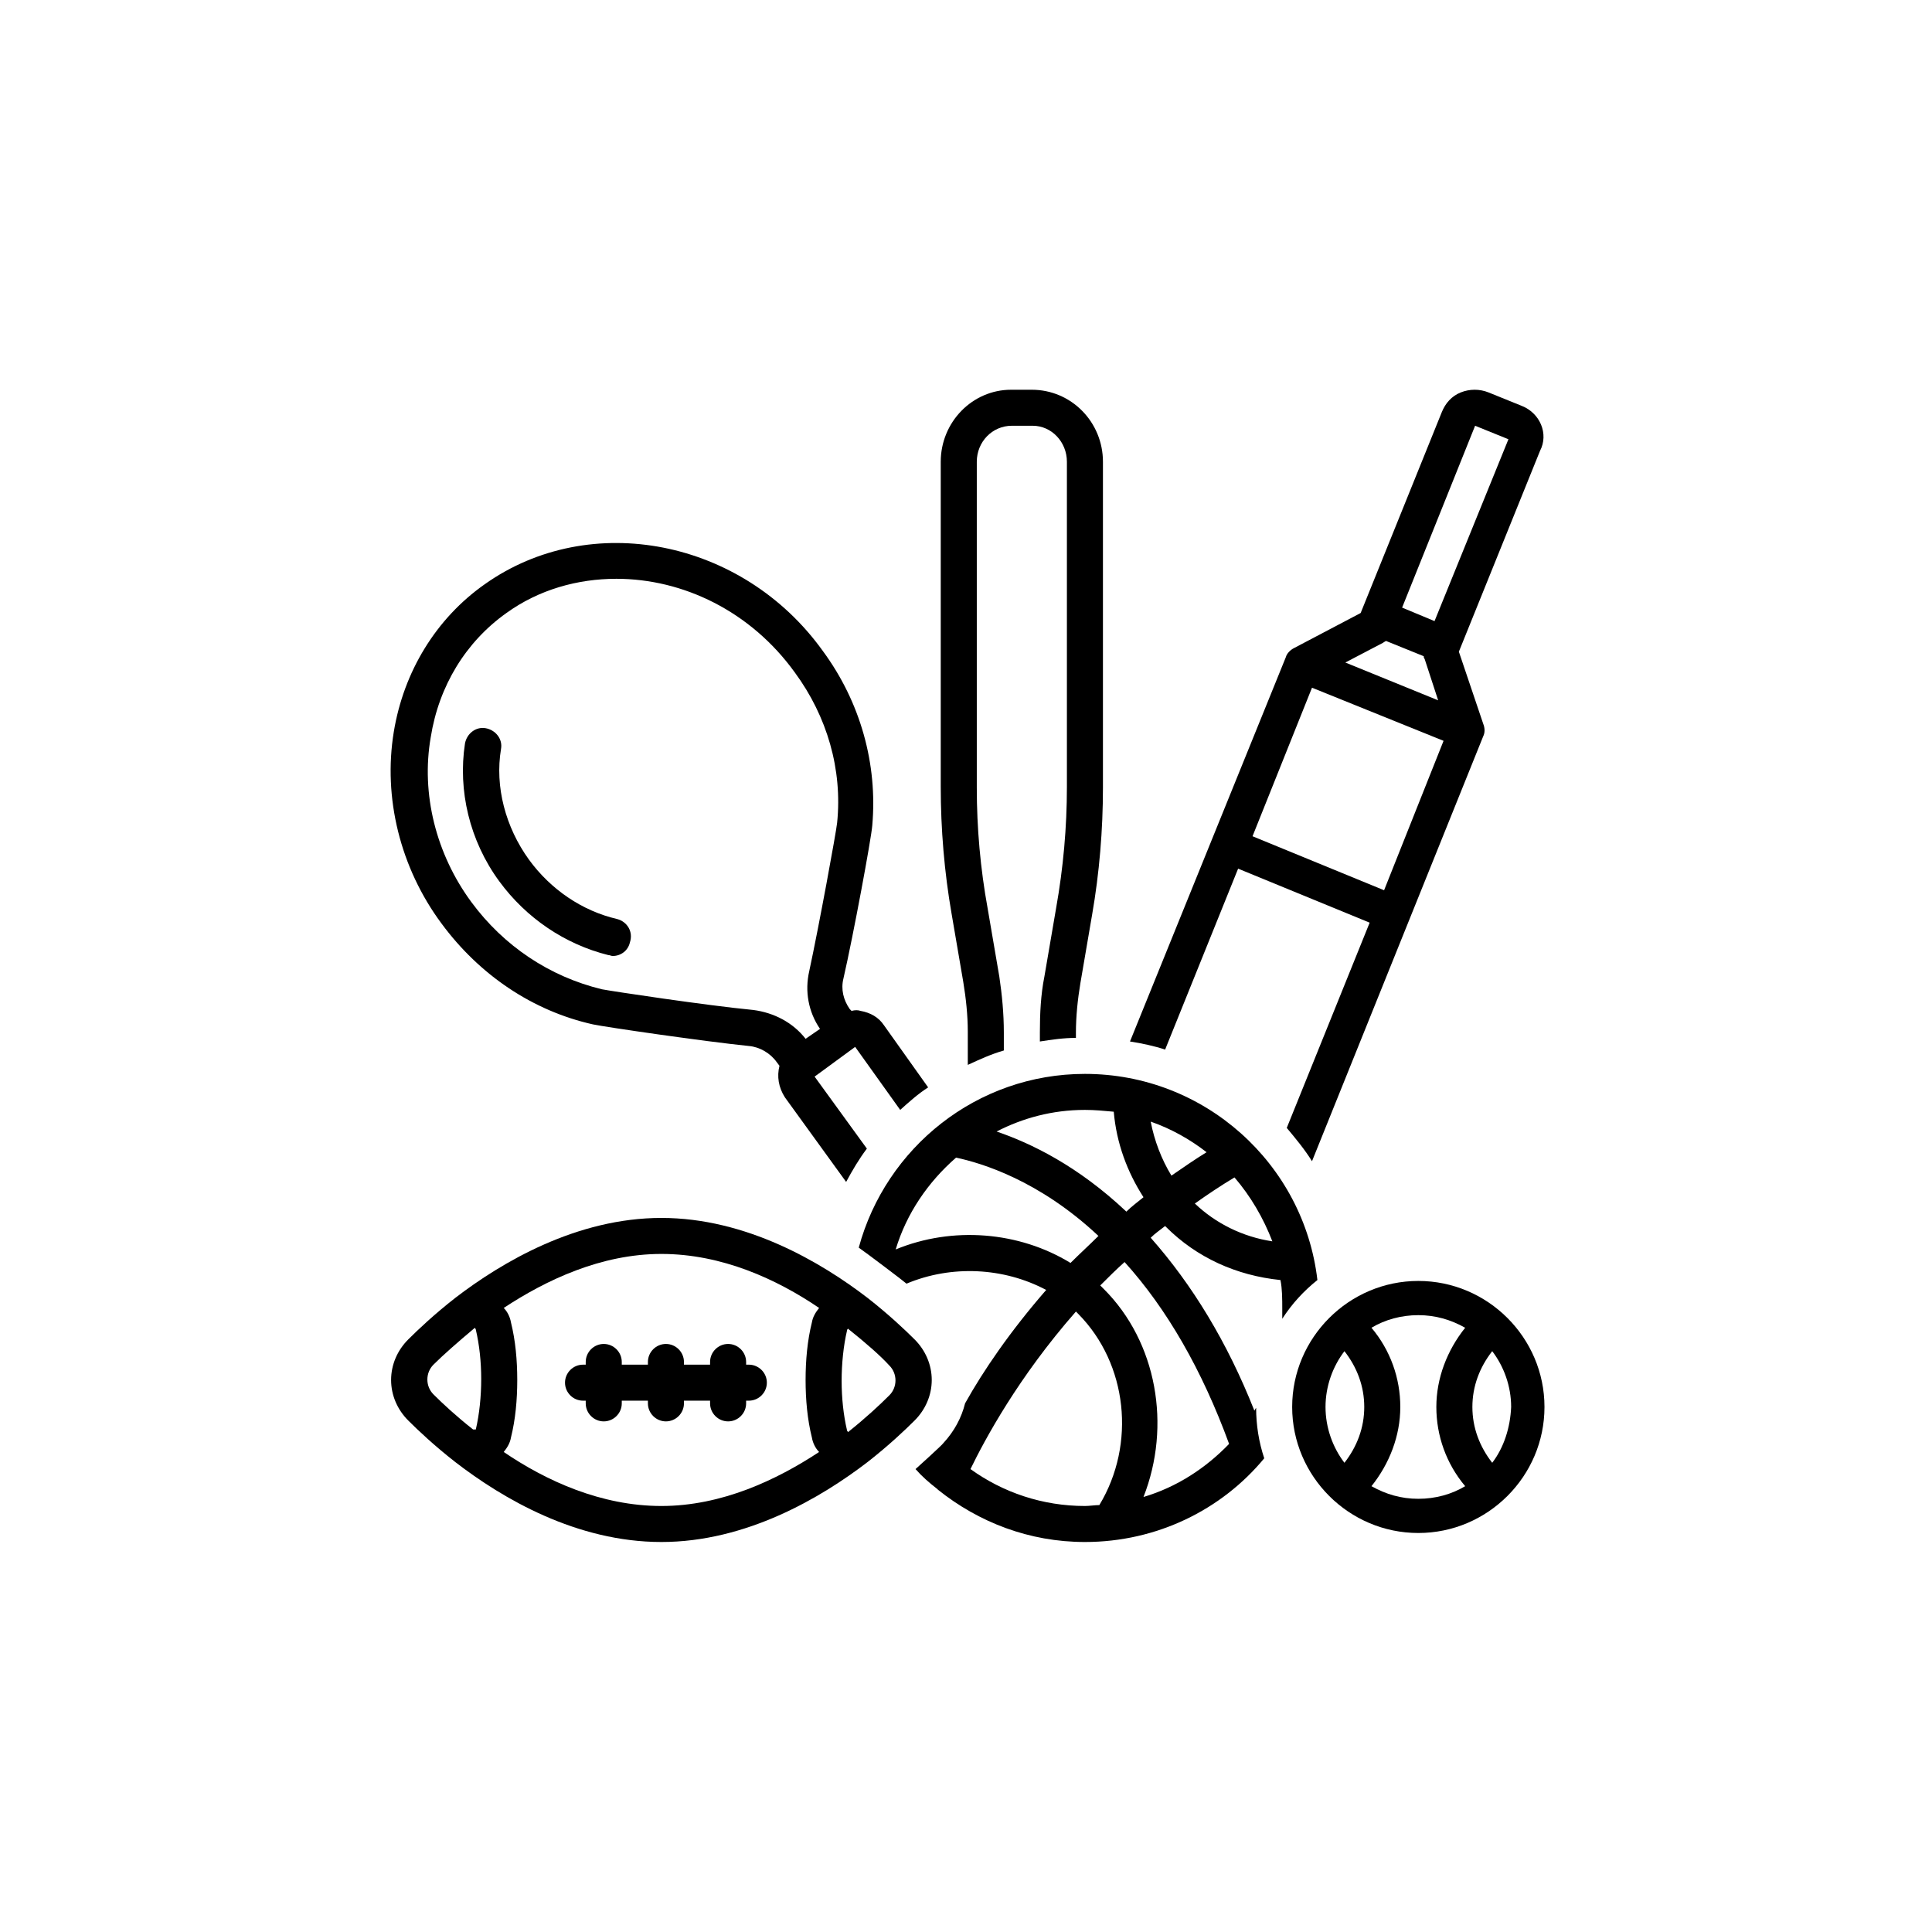 <?xml version="1.0" encoding="UTF-8"?> <svg xmlns="http://www.w3.org/2000/svg" xmlns:xlink="http://www.w3.org/1999/xlink" width="512" zoomAndPan="magnify" viewBox="0 0 384 384" height="512" preserveAspectRatio="xMidYMid meet" version="1.0"><defs><clipPath id="478749b82e"><path d="M 77 242 L 186 242 L 186 306.637 L 77 306.637 Z M 77 242 " clip-rule="nonzero"></path></clipPath><clipPath id="0419433791"><path d="M 186 77.137 L 220 77.137 L 220 212 L 186 212 Z M 186 77.137 " clip-rule="nonzero"></path></clipPath><clipPath id="fd418f0020"><path d="M 224 77.137 L 307 77.137 L 307 231 L 224 231 Z M 224 77.137 " clip-rule="nonzero"></path></clipPath><clipPath id="f82521976c"><path d="M 170 213 L 262 213 L 262 306.637 L 170 306.637 Z M 170 213 " clip-rule="nonzero"></path></clipPath></defs><path fill="#000000" d="M 122.688 182.672 C 115.703 181.062 109.434 176.766 105.137 170.863 C 100.48 164.422 98.328 156.371 99.582 148.855 C 99.941 146.887 98.508 145.098 96.539 144.738 C 94.57 144.383 92.777 145.812 92.418 147.781 C 90.988 157.086 93.316 167.105 99.227 175.156 C 104.598 182.492 112.301 187.68 120.895 189.828 C 121.254 189.828 121.434 190.008 121.793 190.008 C 123.402 190.008 124.836 188.934 125.195 187.324 C 125.91 185.176 124.656 183.207 122.688 182.672 Z M 122.688 182.672 " fill-opacity="1" fill-rule="nonzero"></path><path fill="#000000" d="M 156 218.098 L 168.176 234.918 C 169.43 232.59 170.684 230.445 172.297 228.297 L 161.91 213.984 L 169.969 208.078 L 178.922 220.602 C 180.715 218.992 182.504 217.383 184.477 216.129 L 175.699 203.785 C 174.625 202.176 173.012 201.281 171.043 200.922 C 170.504 200.742 169.969 200.742 169.25 200.922 L 168.895 200.562 C 167.641 198.773 167.102 196.629 167.641 194.48 C 169.609 185.891 173.191 166.57 173.371 164.062 C 174.445 151.898 171.043 139.551 163.52 129.352 C 147.582 107.168 117.312 101.262 96.359 116.113 C 86.688 122.91 80.242 133.469 78.27 145.457 C 76.121 158.516 79.523 172.473 87.762 183.566 C 95.285 193.766 105.852 200.922 117.852 203.605 C 120.359 204.141 140.059 207.004 148.836 207.898 C 150.984 208.078 153.133 209.332 154.387 211.121 L 154.926 211.836 C 154.387 213.984 154.746 216.129 156 218.098 Z M 149.73 200.742 C 140.418 199.848 121.434 196.984 119.641 196.629 C 109.254 194.121 100.121 188.039 93.672 179.273 C 86.688 169.789 83.645 157.801 85.613 146.527 C 87.227 136.332 92.598 127.562 100.656 121.84 C 107.105 117.188 114.809 115.039 122.508 115.039 C 135.762 115.039 149.191 121.48 157.969 133.648 C 164.418 142.414 167.461 152.969 166.387 163.527 C 166.207 165.316 162.805 183.926 160.836 193.051 C 159.938 196.984 160.656 201.102 162.984 204.5 L 160.117 206.469 C 157.609 203.246 153.852 201.281 149.73 200.742 Z M 149.73 200.742 " fill-opacity="1" fill-rule="nonzero"></path><g clip-path="url(#478749b82e)"><path fill="#000000" d="M 172.477 290.562 C 176.594 287.34 179.82 284.301 181.789 282.332 C 183.938 280.184 185.191 277.32 185.191 274.281 C 185.191 271.238 183.938 268.375 181.789 266.227 C 179.82 264.262 176.594 261.219 172.477 257.996 C 163.164 250.84 148.297 242.074 131.461 242.074 C 114.629 242.074 99.762 250.84 90.449 257.996 C 86.332 261.219 83.105 264.262 81.137 266.227 C 78.988 268.375 77.734 271.238 77.734 274.281 C 77.734 277.32 78.988 280.184 81.137 282.332 C 83.105 284.301 86.332 287.34 90.449 290.562 C 99.941 297.898 114.629 306.484 131.461 306.484 C 148.297 306.484 163.164 297.719 172.477 290.562 Z M 168.355 264.438 C 168.355 264.262 168.535 264.082 168.535 264.082 C 172.117 266.945 174.984 269.449 176.773 271.418 C 178.387 273.027 178.387 275.711 176.773 277.32 C 174.805 279.289 172.117 281.793 168.535 284.656 C 168.535 284.477 168.355 284.477 168.355 284.301 C 167.641 281.258 167.281 277.859 167.281 274.457 C 167.281 271.059 167.641 267.48 168.355 264.438 Z M 94.57 284.121 C 94.391 284.121 94.211 284.121 94.031 284.121 C 90.629 281.438 87.941 278.93 86.152 277.141 C 84.539 275.531 84.539 272.848 86.152 271.238 C 88.121 269.27 90.988 266.766 94.391 263.902 C 94.391 264.082 94.57 264.082 94.57 264.262 C 95.285 267.301 95.645 270.703 95.645 274.102 C 95.645 277.5 95.285 281.078 94.57 284.121 Z M 101.555 262.828 C 101.375 261.754 100.836 260.68 100.121 259.965 C 108.539 254.418 119.465 249.23 131.461 249.23 C 143.461 249.23 154.387 254.242 162.805 259.965 C 162.09 260.859 161.551 261.754 161.371 262.828 C 160.477 266.406 160.117 270.344 160.117 274.281 C 160.117 278.215 160.477 282.152 161.371 285.73 C 161.551 286.805 162.09 287.879 162.805 288.594 C 154.387 294.141 143.461 299.328 131.461 299.328 C 119.465 299.328 108.539 294.32 100.121 288.594 C 100.836 287.699 101.375 286.805 101.555 285.73 C 102.449 282.152 102.809 278.215 102.809 274.281 C 102.809 270.344 102.449 266.406 101.555 262.828 Z M 101.555 262.828 " fill-opacity="1" fill-rule="nonzero"></path></g><path fill="#000000" d="M 115.883 278.395 L 116.418 278.395 L 116.418 278.934 C 116.418 280.898 118.031 282.512 120 282.512 C 121.969 282.512 123.582 280.898 123.582 278.934 L 123.582 278.395 L 128.777 278.395 L 128.777 278.934 C 128.777 280.898 130.387 282.512 132.359 282.512 C 134.328 282.512 135.941 280.898 135.941 278.934 L 135.941 278.395 L 141.133 278.395 L 141.133 278.934 C 141.133 280.898 142.746 282.512 144.715 282.512 C 146.688 282.512 148.297 280.898 148.297 278.934 L 148.297 278.395 L 148.836 278.395 C 150.805 278.395 152.418 276.785 152.418 274.816 C 152.418 272.848 150.805 271.238 148.836 271.238 L 148.297 271.238 L 148.297 270.703 C 148.297 268.734 146.688 267.121 144.715 267.121 C 142.746 267.121 141.133 268.734 141.133 270.703 L 141.133 271.238 L 135.941 271.238 L 135.941 270.703 C 135.941 268.734 134.328 267.121 132.359 267.121 C 130.387 267.121 128.777 268.734 128.777 270.703 L 128.777 271.238 L 123.582 271.238 L 123.582 270.703 C 123.582 268.734 121.969 267.121 120 267.121 C 118.031 267.121 116.418 268.734 116.418 270.703 L 116.418 271.238 L 115.883 271.238 C 113.91 271.238 112.301 272.848 112.301 274.816 C 112.301 276.785 113.91 278.395 115.883 278.395 Z M 115.883 278.395 " fill-opacity="1" fill-rule="nonzero"></path><g clip-path="url(#0419433791)"><path fill="#000000" d="M 209.906 180.523 L 207.578 194.121 C 206.863 197.699 206.684 201.457 206.684 205.215 L 206.684 207.004 C 209.012 206.648 211.34 206.289 213.848 206.289 L 213.848 205.215 C 213.848 201.996 214.203 198.594 214.742 195.375 L 217.07 181.777 C 218.504 173.547 219.219 164.957 219.219 156.551 L 219.219 91.777 C 219.219 83.906 212.953 77.465 205.07 77.465 L 200.953 77.465 C 193.25 77.465 186.98 83.906 186.98 91.777 L 186.98 156.371 C 186.98 164.777 187.699 173.367 189.133 181.598 L 191.461 195.195 C 191.996 198.418 192.355 201.816 192.355 205.035 L 192.355 211.656 C 194.684 210.582 197.012 209.512 199.52 208.793 L 199.52 205.215 C 199.52 201.457 199.16 197.699 198.625 194.121 L 196.297 180.523 C 194.863 172.652 194.145 164.602 194.145 156.551 L 194.145 91.777 C 194.145 87.844 197.191 84.621 201.133 84.621 L 205.25 84.621 C 209.012 84.621 212.055 87.844 212.055 91.777 L 212.055 156.371 C 212.055 164.422 211.34 172.473 209.906 180.523 Z M 209.906 180.523 " fill-opacity="1" fill-rule="nonzero"></path></g><g clip-path="url(#fd418f0020)"><path fill="#000000" d="M 302.5 80.688 L 295.871 78.004 C 294.082 77.285 292.113 77.285 290.32 78.004 C 288.531 78.719 287.277 80.148 286.559 81.938 L 270.441 121.84 L 257.188 128.816 C 256.473 129.172 255.754 129.891 255.574 130.605 L 224.594 207.004 C 226.922 207.363 229.43 207.898 231.578 208.613 L 246.086 172.652 L 272.23 183.387 L 255.754 224.18 C 257.547 226.328 259.336 228.477 260.77 230.801 C 260.77 230.801 294.797 146.352 294.797 146.352 C 295.156 145.633 295.156 144.738 294.797 143.844 L 289.961 129.531 L 306.082 89.633 C 307.871 86.23 306.082 82.117 302.5 80.688 Z M 274.918 127.742 C 275.098 127.562 275.277 127.562 275.457 127.383 L 282.977 130.426 C 282.977 130.605 282.977 130.785 283.156 130.965 L 285.844 139.195 L 267.395 131.68 Z M 275.098 176.945 L 248.949 166.211 L 260.77 136.688 L 286.918 147.246 Z M 285.125 123.449 L 278.68 120.766 L 293.188 84.621 L 299.812 87.305 Z M 285.125 123.449 " fill-opacity="1" fill-rule="nonzero"></path></g><g clip-path="url(#f82521976c)"><path fill="#000000" d="M 261.844 254.418 C 259.156 231.34 239.457 213.445 215.637 213.445 C 194.145 213.445 176.059 228.117 170.684 247.977 C 171.758 248.695 179.82 254.777 180.176 255.137 C 189.133 251.379 199.52 251.914 207.938 256.387 C 200.773 264.617 195.398 272.492 191.816 278.93 C 191.102 281.793 189.668 284.477 187.52 286.805 C 187.34 287.16 181.969 291.992 181.969 291.992 C 183.223 293.426 184.652 294.676 186.266 295.93 C 186.266 295.93 186.445 296.109 186.445 296.109 C 194.504 302.551 204.535 306.484 215.637 306.484 C 229.965 306.484 242.859 300.043 251.277 289.848 C 250.203 286.625 249.664 283.227 249.664 279.828 C 249.488 280.004 249.488 280.184 249.309 280.363 C 243.934 266.766 236.949 255.312 228.711 246.012 C 229.605 245.117 230.684 244.398 231.578 243.684 C 231.578 243.684 231.758 243.863 231.758 243.863 C 237.844 249.945 245.727 253.523 254.5 254.418 C 254.859 256.207 254.859 258.176 254.859 260.145 C 254.859 260.859 254.859 261.574 254.859 262.113 C 256.828 259.07 259.156 256.566 261.844 254.418 Z M 215.637 220.602 C 217.609 220.602 219.398 220.781 221.367 220.961 C 221.906 227.223 224.055 232.949 227.277 237.957 C 226.203 238.852 224.949 239.746 223.875 240.82 C 214.203 231.695 204.891 227.223 198.086 224.898 C 203.281 222.215 209.191 220.602 215.637 220.602 Z M 178.027 248.336 C 180.176 241.18 184.477 234.918 190.027 230.086 C 195.043 231.16 206.504 234.559 218.324 245.652 C 216.531 247.441 214.562 249.23 212.773 251.02 C 202.562 244.758 189.312 243.684 178.027 248.336 Z M 218.504 299.148 C 217.609 299.148 216.531 299.328 215.637 299.328 C 207.219 299.328 199.34 296.645 192.891 291.992 C 195.758 286.09 202.383 273.742 213.848 260.68 C 214.027 260.859 214.203 261.039 214.383 261.219 C 224.055 271.059 225.848 286.984 218.504 299.148 Z M 244.293 286.984 C 239.637 291.812 233.906 295.57 227.277 297.539 C 232.832 283.406 229.965 266.766 219.398 256.207 C 219.219 256.031 218.863 255.672 218.684 255.492 C 220.293 253.883 221.906 252.273 223.52 250.84 C 231.934 260.145 238.922 272.312 244.293 286.984 Z M 228.711 222.93 C 232.832 224.359 236.594 226.508 239.816 229.012 C 237.488 230.445 235.16 232.055 232.832 233.664 C 230.859 230.445 229.43 226.688 228.711 222.93 Z M 237.488 239.211 C 239.996 237.422 242.68 235.633 245.367 234.023 C 248.59 237.781 251.098 242.074 252.891 246.727 C 246.98 245.832 241.605 243.148 237.488 239.211 Z M 237.488 239.211 " fill-opacity="1" fill-rule="nonzero"></path></g><path fill="#000000" d="M 281.902 254.598 C 268.113 254.598 256.828 265.871 256.828 279.648 C 256.828 293.426 268.113 304.695 281.902 304.695 C 295.695 304.695 306.977 293.426 306.977 279.648 C 306.977 265.871 295.695 254.598 281.902 254.598 Z M 267.219 290.742 C 264.891 287.699 263.457 283.762 263.457 279.648 C 263.457 275.531 264.891 271.598 267.219 268.555 C 269.727 271.773 271.156 275.531 271.156 279.648 C 271.156 283.762 269.727 287.52 267.219 290.742 Z M 291.215 295.391 C 288.531 297.004 285.305 297.898 281.902 297.898 C 278.5 297.898 275.457 297.004 272.59 295.391 C 276.172 290.918 278.32 285.371 278.32 279.648 C 278.32 273.922 276.352 268.375 272.59 263.902 C 275.277 262.293 278.5 261.398 281.902 261.398 C 285.305 261.398 288.352 262.293 291.215 263.902 C 287.633 268.375 285.484 273.922 285.484 279.648 C 285.484 285.371 287.457 290.918 291.215 295.391 Z M 296.59 290.742 C 294.082 287.52 292.648 283.762 292.648 279.648 C 292.648 275.531 294.082 271.773 296.59 268.555 C 298.918 271.598 300.352 275.531 300.352 279.648 C 300.172 283.762 298.918 287.699 296.59 290.742 Z M 296.59 290.742 " fill-opacity="1" fill-rule="nonzero"></path></svg> 